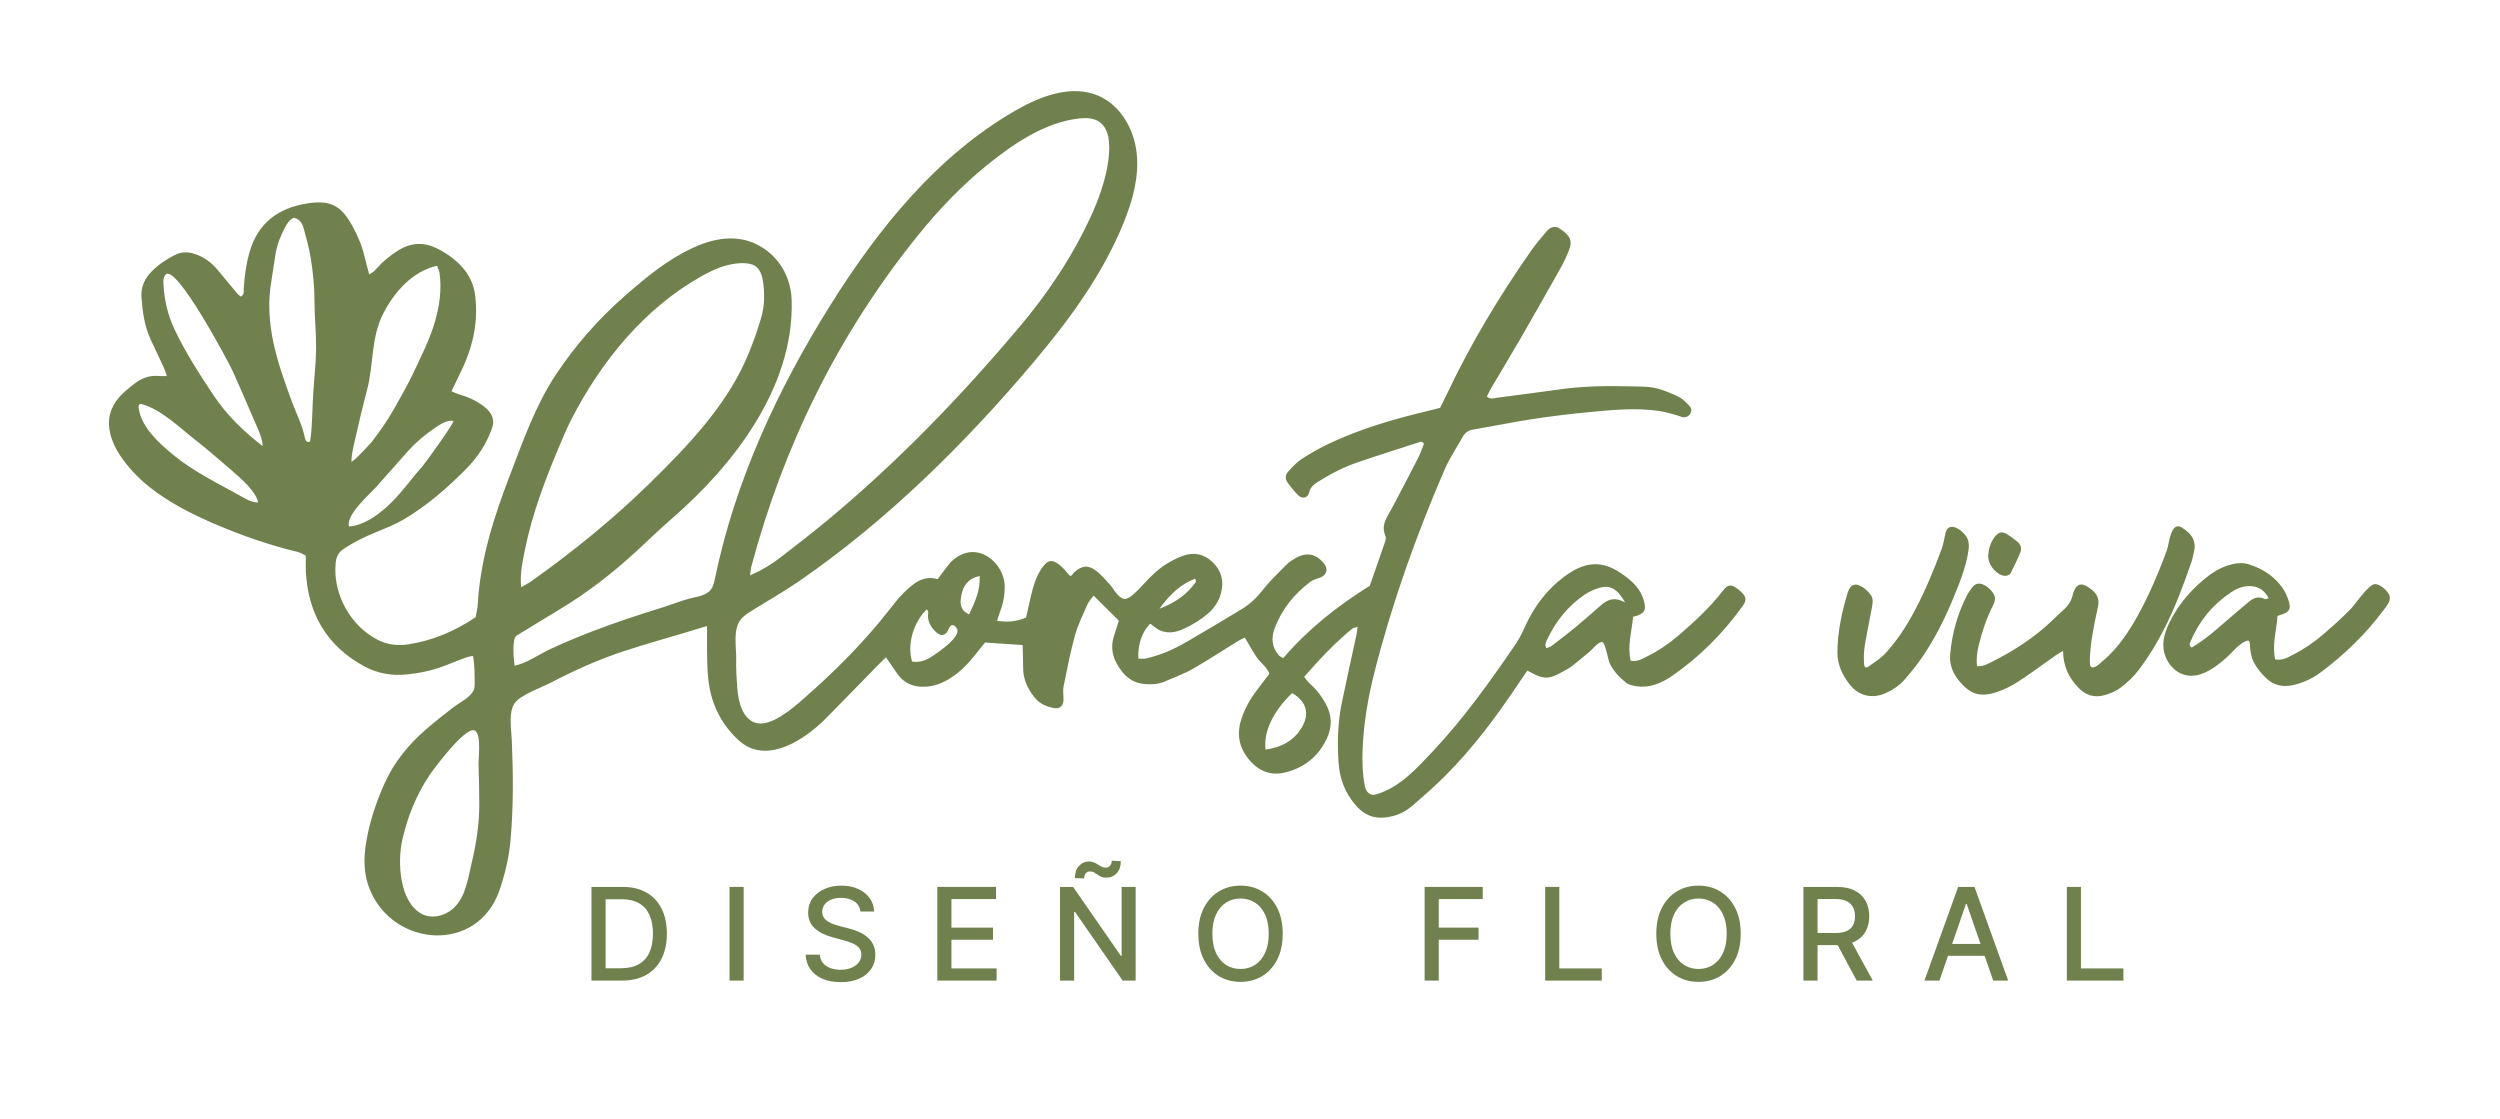 <svg width="1454" height="651" viewBox="0 0 1454 651" fill="none" xmlns="http://www.w3.org/2000/svg">
<path d="M1202.06 570.311V515.824H1210.28V563.234H1234.97V570.311H1202.06Z" fill="#70814D"/>
<path d="M1127.98 570.311H1119.25L1138.86 515.824H1148.36L1167.96 570.311H1159.24L1143.83 525.721H1143.41L1127.98 570.311ZM1129.44 548.974H1157.75V555.891H1129.44V548.974Z" fill="#70814D"/>
<path d="M1048.86 570.311V515.824H1068.29C1072.51 515.824 1076.01 516.551 1078.79 518.006C1081.6 519.46 1083.69 521.473 1085.07 524.045C1086.46 526.599 1087.15 529.552 1087.15 532.905C1087.15 536.239 1086.45 539.175 1085.05 541.711C1083.66 544.23 1081.57 546.189 1078.77 547.591C1075.98 548.992 1072.48 549.692 1068.26 549.692H1053.55V542.615H1067.51C1070.17 542.615 1072.34 542.234 1074.01 541.471C1075.69 540.709 1076.92 539.6 1077.7 538.146C1078.48 536.691 1078.87 534.944 1078.87 532.905C1078.87 530.847 1078.48 529.065 1077.68 527.557C1076.9 526.049 1075.66 524.896 1073.98 524.098C1072.31 523.282 1070.12 522.874 1067.41 522.874H1057.09V570.311H1048.86ZM1075.76 545.728L1089.22 570.311H1079.86L1066.66 545.728H1075.76Z" fill="#70814D"/>
<path d="M1012.39 543.068C1012.39 548.885 1011.33 553.887 1009.2 558.073C1007.07 562.241 1004.15 565.452 1000.45 567.704C996.757 569.939 992.562 571.056 987.862 571.056C983.144 571.056 978.932 569.939 975.225 567.704C971.536 565.452 968.627 562.232 966.498 558.047C964.37 553.861 963.306 548.868 963.306 543.068C963.306 537.25 964.37 532.257 966.498 528.089C968.627 523.903 971.536 520.693 975.225 518.458C978.932 516.205 983.144 515.079 987.862 515.079C992.562 515.079 996.757 516.205 1000.45 518.458C1004.15 520.693 1007.07 523.903 1009.2 528.089C1011.33 532.257 1012.39 537.25 1012.39 543.068ZM1004.25 543.068C1004.25 538.634 1003.53 534.9 1002.1 531.867C1000.68 528.816 998.726 526.511 996.243 524.95C993.777 523.371 990.984 522.582 987.862 522.582C984.723 522.582 981.92 523.371 979.455 524.95C976.99 526.511 975.039 528.816 973.602 531.867C972.183 534.9 971.473 538.634 971.473 543.068C971.473 547.502 972.183 551.244 973.602 554.295C975.039 557.328 976.99 559.634 979.455 561.213C981.92 562.773 984.723 563.554 987.862 563.554C990.984 563.554 993.777 562.773 996.243 561.213C998.726 559.634 1000.68 557.328 1002.1 554.295C1003.53 551.244 1004.25 547.502 1004.25 543.068Z" fill="#70814D"/>
<path d="M898.672 570.311V515.824H906.893V563.234H931.583V570.311H898.672Z" fill="#70814D"/>
<path d="M828.552 570.311V515.824H862.34V522.901H836.773V539.503H859.919V546.553H836.773V570.311H828.552Z" fill="#70814D"/>
<path d="M746.031 543.068C746.031 548.885 744.966 553.887 742.838 558.073C740.71 562.241 737.792 565.452 734.085 567.704C730.396 569.939 726.201 571.056 721.501 571.056C716.783 571.056 712.57 569.939 708.863 567.704C705.174 565.452 702.265 562.232 700.137 558.047C698.008 553.861 696.944 548.868 696.944 543.068C696.944 537.25 698.008 532.257 700.137 528.089C702.265 523.903 705.174 520.693 708.863 518.458C712.57 516.205 716.783 515.079 721.501 515.079C726.201 515.079 730.396 516.205 734.085 518.458C737.792 520.693 740.71 523.903 742.838 528.089C744.966 532.257 746.031 537.25 746.031 543.068ZM737.889 543.068C737.889 538.634 737.171 534.9 735.734 531.867C734.315 528.816 732.364 526.511 729.881 524.95C727.416 523.371 724.622 522.582 721.501 522.582C718.361 522.582 715.559 523.371 713.093 524.95C710.628 526.511 708.677 528.816 707.24 531.867C705.821 534.9 705.112 538.634 705.112 543.068C705.112 547.502 705.821 551.244 707.24 554.295C708.677 557.328 710.628 559.634 713.093 561.213C715.559 562.773 718.361 563.554 721.501 563.554C724.622 563.554 727.416 562.773 729.881 561.213C732.364 559.634 734.315 557.328 735.734 554.295C737.171 551.244 737.889 547.502 737.889 543.068Z" fill="#70814D"/>
<path d="M660.486 515.824V570.311H652.93L625.234 530.35H624.728V570.311H616.507V515.824H624.117L651.839 555.838H652.345V515.824H660.486ZM630.502 510.875L625.154 510.716C625.154 507.772 625.943 505.421 627.522 503.665C629.118 501.91 631.087 501.032 633.428 501.032C634.51 501.032 635.459 501.218 636.275 501.59C637.091 501.945 637.854 502.362 638.563 502.841C639.29 503.302 640.009 503.719 640.718 504.091C641.445 504.446 642.252 504.623 643.139 504.623C644.168 504.623 645.002 504.233 645.64 503.453C646.296 502.672 646.624 501.706 646.624 500.553L651.866 500.899C651.866 503.861 651.068 506.193 649.471 507.896C647.875 509.581 645.915 510.432 643.592 510.45C642.332 510.45 641.286 510.272 640.452 509.918C639.636 509.545 638.909 509.128 638.27 508.667C637.632 508.188 636.976 507.763 636.302 507.39C635.628 507.018 634.821 506.832 633.881 506.832C632.887 506.832 632.071 507.222 631.433 508.002C630.812 508.765 630.502 509.723 630.502 510.875Z" fill="#70814D"/>
<path d="M545.143 570.311V515.824H579.304V522.901H553.364V539.503H577.522V546.553H553.364V563.234H579.623V570.311H545.143Z" fill="#70814D"/>
<path d="M500.424 530.138C500.14 527.619 498.969 525.668 496.912 524.285C494.854 522.883 492.265 522.183 489.143 522.183C486.908 522.183 484.975 522.538 483.343 523.247C481.711 523.939 480.443 524.896 479.539 526.12C478.652 527.326 478.208 528.701 478.208 530.244C478.208 531.539 478.51 532.656 479.113 533.596C479.734 534.536 480.541 535.326 481.534 535.964C482.545 536.585 483.627 537.108 484.78 537.534C485.933 537.942 487.041 538.279 488.106 538.545L493.427 539.928C495.165 540.354 496.947 540.931 498.774 541.658C500.601 542.385 502.295 543.343 503.856 544.531C505.417 545.719 506.676 547.192 507.634 548.948C508.609 550.704 509.097 552.805 509.097 555.253C509.097 558.339 508.299 561.08 506.703 563.474C505.124 565.868 502.827 567.757 499.812 569.141C496.814 570.524 493.187 571.216 488.93 571.216C484.851 571.216 481.321 570.569 478.341 569.274C475.362 567.979 473.029 566.143 471.344 563.767C469.659 561.372 468.728 558.534 468.551 555.253H476.798C476.958 557.222 477.597 558.862 478.714 560.175C479.849 561.47 481.295 562.436 483.051 563.075C484.824 563.696 486.766 564.006 488.877 564.006C491.201 564.006 493.267 563.642 495.076 562.915C496.903 562.17 498.34 561.142 499.386 559.829C500.433 558.499 500.956 556.947 500.956 555.173C500.956 553.559 500.495 552.238 499.572 551.209C498.668 550.18 497.435 549.329 495.874 548.655C494.331 547.981 492.584 547.387 490.633 546.872L484.195 545.116C479.831 543.928 476.373 542.181 473.819 539.875C471.282 537.569 470.014 534.519 470.014 530.723C470.014 527.584 470.865 524.843 472.568 522.502C474.271 520.161 476.577 518.343 479.486 517.048C482.394 515.735 485.676 515.079 489.329 515.079C493.019 515.079 496.273 515.727 499.094 517.021C501.931 518.316 504.166 520.099 505.798 522.369C507.43 524.622 508.281 527.211 508.352 530.138H500.424Z" fill="#70814D"/>
<path d="M432.511 515.824V570.311H424.29V515.824H432.511Z" fill="#70814D"/>
<path d="M361.639 570.311H344V515.824H362.198C367.537 515.824 372.122 516.915 375.953 519.097C379.784 521.26 382.719 524.373 384.759 528.435C386.817 532.479 387.845 537.33 387.845 542.988C387.845 548.664 386.808 553.541 384.733 557.621C382.675 561.7 379.695 564.84 375.793 567.039C371.891 569.221 367.173 570.311 361.639 570.311ZM352.221 563.128H361.187C365.337 563.128 368.787 562.348 371.536 560.787C374.286 559.208 376.343 556.929 377.709 553.949C379.074 550.952 379.757 547.298 379.757 542.988C379.757 538.713 379.074 535.086 377.709 532.106C376.361 529.127 374.348 526.865 371.669 525.322C368.991 523.779 365.665 523.007 361.692 523.007H352.221V563.128Z" fill="#70814D"/>
<path d="M545.362 336.829C545.362 336.829 552.189 327.601 553.146 326.706C556.661 323.427 560.898 321.057 565.81 321.073C575.87 321.12 584.376 331.399 584.344 341.129C584.344 346.15 583.481 351 581.645 355.676C581.002 357.34 580.531 359.082 579.887 361.059C585.772 361.875 591.124 361.687 596.758 359.129C597.683 355.064 598.609 350.764 599.629 346.496C600.916 341.16 602.407 335.871 605.42 331.195C609.249 325.263 612.027 324.808 617.316 329.484C619.042 331.006 620.439 332.905 622.212 334.883C623.515 335.149 623.907 333.58 624.77 332.811C629.148 328.966 632.789 328.417 637.387 331.87C640.479 334.192 642.99 337.268 645.642 340.14C646.866 341.474 647.729 343.137 648.89 344.55C652.782 349.258 654.728 349.509 659.201 345.648C661.367 343.781 663.344 341.678 665.259 339.559C669.307 335.087 673.654 330.912 678.802 327.758C681.674 326 684.734 324.462 687.904 323.301C694.37 320.931 700.317 322.203 705.292 326.973C710.455 331.917 711.946 337.99 710.157 344.879C708.948 349.571 706.391 353.463 702.765 356.649C698.214 360.651 693.067 363.727 687.527 366.128C681.532 368.717 675.836 368.513 670.704 364.025C670.312 363.68 669.904 363.35 669.48 363.052C669.292 362.926 669.009 362.926 668.774 362.864C664.003 368.058 661.759 374.665 662.073 383.029C663.517 383.029 665.055 383.296 666.451 382.982C674.941 381.099 682.804 377.568 690.289 373.237C700.914 367.101 711.428 360.745 721.943 354.421C726.902 351.439 730.982 347.578 734.607 342.933C738.75 337.613 743.772 332.952 748.511 328.119C749.767 326.832 751.399 325.89 752.952 324.933C759.591 320.837 765.381 321.857 770.168 327.899C772.632 331.006 771.565 334.522 767.798 335.918C765.868 336.64 763.734 337.142 762.133 338.351C752.748 345.397 745.577 354.264 741.386 365.296C739.205 371.056 739.645 376.611 744.007 381.382C744.494 381.915 745.294 382.151 746.346 382.747C760.736 365.94 777.889 352.381 796.658 340.689C799.577 332.293 802.465 323.913 805.415 315.549C805.948 314.042 806.262 312.661 805.556 311.045C803.955 307.372 804.991 303.873 806.764 300.546C807.989 298.239 809.338 295.995 810.547 293.688C815.27 284.68 820.025 275.672 824.655 266.601C826.067 263.839 827.056 260.858 828.154 258.19C827.056 256.228 825.8 257.044 824.639 257.421C812.979 261.219 801.272 264.891 789.675 268.861C781.498 271.655 773.84 275.609 766.511 280.223C764.032 281.792 762.102 283.362 761.348 286.563C760.626 289.592 757.394 290.329 755.149 288.164C752.733 285.826 750.646 283.126 748.684 280.38C747.366 278.528 747.523 276.174 749.013 274.511C751.446 271.811 753.925 268.987 756.938 267.025C762.164 263.62 767.657 260.512 773.306 257.86C791.338 249.354 810.374 243.815 829.692 239.185C832.219 238.573 834.746 237.914 837.555 237.208C838.794 234.713 840.097 232.186 841.321 229.612C855.178 200.235 871.813 172.505 890.425 145.92C893.266 141.871 896.483 138.058 899.731 134.307C901.991 131.702 904.753 131.279 907.421 133.115C912.914 136.912 914.985 139.769 912.286 146.187C910.968 149.31 909.571 152.433 907.923 155.383C900.108 169.272 892.261 183.129 884.305 196.923C878.828 206.418 873.131 215.802 867.56 225.25C866.524 226.992 865.677 228.843 864.72 230.664C866.979 232.5 869.051 231.527 870.966 231.276C883.395 229.691 895.824 228.027 908.237 226.317C921.749 224.465 935.323 224.386 948.914 224.716C954.658 224.857 960.464 224.669 965.988 226.568C969.676 227.839 973.364 229.204 976.785 231.056C979.013 232.264 980.85 234.273 982.639 236.141C983.753 237.318 983.926 238.966 983.109 240.519C982.309 242.073 980.316 242.983 978.417 242.575C977.413 242.355 976.471 241.822 975.467 241.571C971.952 240.66 968.468 239.53 964.89 239.013C951.582 237.051 938.274 238.385 925.013 239.609C913.573 240.66 902.164 242.088 890.802 243.815C879.456 245.541 868.203 247.926 856.873 249.81C853.985 250.28 852.087 251.599 850.737 254.015C847.175 260.387 843.032 266.523 840.144 273.192C823.666 311.358 809.715 350.419 799.436 390.735C795.685 405.439 793.143 420.395 792.499 435.57C792.201 442.554 792.405 450.526 793.849 457.4C794.304 459.581 795.716 461.81 797.914 462.202C798.965 462.39 800.048 462.108 801.068 461.794C814.266 457.761 824.184 446.666 833.349 436.936C851.49 417.664 866.791 396.149 881.684 374.351C883.724 371.354 885.325 368.011 886.816 364.7C892.057 353.024 899.464 343.043 909.744 335.385C924.338 324.525 934.821 326.565 947.297 336.75C951.833 340.454 955.285 345.036 956.478 350.952C957.294 355.048 956.023 356.869 951.644 358.234C951.142 358.391 950.64 358.501 949.793 358.736C949.086 367.085 946.372 375.418 948.38 384.238C952.115 385.07 955.05 383.202 958.016 381.743C964.843 378.369 971.073 374.053 976.816 369.078C985.903 361.2 994.738 353.071 1002.11 343.467C1004.94 339.779 1006.9 339.669 1010.65 342.541C1011.48 343.169 1012.28 343.859 1013.02 344.597C1015.61 347.202 1015.89 349.148 1013.7 352.208C1002.19 368.278 988.461 382.166 972.124 393.34C965.988 397.53 959.193 400.292 951.488 399.084C949.479 398.77 947.219 398.268 945.712 397.059C941.915 394.015 938.478 390.405 936.281 386.011C935.151 383.751 933.676 372.939 931.526 373.362C928.874 373.88 926.535 377.364 924.558 378.981C921.372 381.617 918.202 384.285 914.969 386.859C913.353 388.145 911.501 389.197 909.681 390.217C900.437 395.427 898.021 395.411 888.291 390.013C886.58 392.524 884.823 395.082 883.096 397.656C870.432 416.582 856.904 434.833 840.772 450.981C834.683 457.07 828.201 462.782 821.704 468.416C818.346 471.32 814.47 473.517 810.06 474.647C801.821 476.765 794.869 475.494 788.843 468.746C782.22 461.323 779.082 452.802 778.47 443.15C777.732 431.631 778.062 420.144 780.384 408.829C783.115 395.537 786.096 382.308 788.953 369.047C789.219 367.807 789.298 366.536 789.565 364.543C788.074 365.061 787.054 365.139 786.41 365.657C776.304 373.99 767.359 383.485 758.492 393.67C759.779 395.192 760.736 396.698 762.039 397.828C765.836 401.139 768.771 405.126 771.156 409.504C774.797 416.174 774.829 422.906 771.565 429.78C766.778 439.902 758.822 446.211 748.182 449.082C740.241 451.232 733.32 449.255 727.576 443.072C720.671 435.633 718.898 427.222 722.147 417.711C724.108 411.983 726.98 406.726 730.637 401.893C733.148 398.566 735.674 395.254 738.326 391.755C736.663 387.722 732.943 385.368 730.684 381.947C728.408 378.494 726.399 374.853 723.998 370.836C722.696 371.495 721.095 372.154 719.651 373.049C710.973 378.384 702.483 384.034 693.632 389.056C688.453 392.006 682.741 394.046 677.248 396.431C673.56 398.032 669.637 398.158 665.698 397.828C660.488 397.373 656.219 395.066 652.924 391.017C647.886 384.803 645.297 377.976 647.886 369.926C648.843 366.944 649.769 363.962 650.711 360.965C645.972 356.257 641.201 351.517 636.038 346.401C634.829 348.081 633.339 349.556 632.554 351.345C629.933 357.308 626.967 363.225 625.225 369.455C622.51 379.247 620.58 389.275 618.571 399.241C618.069 401.736 618.603 404.419 618.54 407.024C618.461 410.54 616.327 412.439 612.969 411.811C608.512 410.979 604.557 409.269 601.607 405.518C597.605 400.433 595.031 394.909 595.047 388.318C595.047 383.924 594.874 379.514 594.78 375.167C587.295 374.665 580.327 374.194 572.904 373.692C571.774 375.089 570.456 376.658 569.2 378.274C565.167 383.437 560.993 388.475 555.688 392.383C550.133 396.463 544.169 399.429 536.982 399.429C530.752 399.429 525.777 397.232 522.136 392.194C519.861 389.04 517.711 385.807 515.263 382.261C513.803 383.689 512.328 385.101 510.9 386.56C500.668 397.012 490.514 407.542 480.204 417.931C467.838 430.392 445.537 445.143 429.656 430.596C418.937 420.787 413.194 408.437 411.86 394.14C410.934 384.191 411.31 374.1 411.216 364.119C380.144 373.488 378.276 373.692 363.336 378.557C348.443 383.406 334.115 389.84 320.243 397.091C314.577 400.057 303.671 403.682 299.606 408.609C295.541 413.537 297.393 424.334 297.66 430.549C298.523 450.134 298.649 469.703 296.86 489.257C295.965 498.94 293.705 508.324 290.598 517.489C278.043 554.604 228.877 551.214 215.051 517.254C211.457 508.419 211.426 499.426 212.901 490.277C214.878 478.083 218.77 466.455 223.839 455.234C229.316 443.135 237.633 433.028 247.551 424.397C252.73 419.877 258.16 415.656 263.59 411.434C267.686 408.248 273.853 405.769 275.815 400.606C276.474 398.864 275.846 381.209 274.873 381.46C273.445 381.821 271.954 382.041 270.573 382.559C266.666 384.002 262.79 385.572 258.898 387.094C251.789 389.872 244.397 391.441 236.849 392.241C228.061 393.167 219.602 391.771 211.802 387.518C189.926 375.591 179.098 356.79 177.874 332.183C177.732 329.327 177.858 326.471 177.858 323.144C176.336 322.438 174.813 321.418 173.15 321.01C156.609 317.024 140.586 311.468 124.972 304.767C111.758 299.102 98.952 292.621 87.512 283.707C80.638 278.34 74.753 272.141 69.888 264.954C67.252 261.046 65.227 256.809 64.113 252.164C62.183 244.176 64.035 237.067 69.339 231.009C71.897 228.09 75.02 225.626 78.096 223.225C82.349 219.914 87.151 218.094 92.691 218.69C93.93 218.815 95.201 218.706 97.038 218.706C96.331 216.681 95.955 215.206 95.311 213.841C92.8 208.379 90.195 202.965 87.653 197.52C84.059 189.814 82.945 181.56 82.286 173.195C81.799 167.028 84.091 161.974 88.375 157.69C92.298 153.767 96.834 150.738 101.793 148.274C105.261 146.548 108.776 146.36 112.448 147.443C117.863 149.043 122.382 152.072 126.023 156.341C130.088 161.111 134.011 165.992 138.06 170.794C138.656 171.5 139.488 171.987 140.116 172.505C142.187 171.202 141.654 169.507 141.748 168.048C142.203 160.735 143.144 153.516 145.2 146.438C150.049 129.678 161.788 121.062 178.407 118.363C191.888 116.166 198.306 119.352 204.835 131.216C208.114 137.179 210.782 143.409 212.242 150.11C212.885 153.092 213.795 156.011 214.753 159.621C216.055 158.742 216.934 158.318 217.593 157.675C219.649 155.666 221.454 153.39 223.651 151.554C226.444 149.216 229.347 146.94 232.486 145.12C239.548 141.024 246.845 140.82 254.205 144.508C259.635 147.223 264.563 150.675 268.628 155.148C272.927 159.872 275.58 165.411 276.364 171.924C278.122 186.362 275.454 199.999 269.491 213.103C267.325 217.842 264.987 222.503 262.554 227.572C264.437 228.326 266.022 229.157 267.717 229.612C272.818 230.993 278.64 233.849 282.61 237.333C286.016 240.331 287.805 244.207 286.298 248.617C283.097 258.001 277.73 266.099 270.919 272.941C260.059 283.864 248.415 294.033 235.091 301.943C229.975 304.987 224.326 307.2 218.786 309.46C212.242 312.143 205.964 315.219 200.017 319.111C196.8 321.214 195.575 323.929 195.215 327.538C193.473 345.35 203.83 364.182 219.9 372.233C225.471 375.026 231.309 375.701 237.429 374.759C251.616 372.562 264.5 367.195 276.647 358.925C277.055 356.524 277.714 353.997 277.871 351.439C279.33 325.278 287.24 300.703 296.53 276.504C304.188 256.542 311.297 236.094 323.13 218.156C334.367 201.129 347.91 185.624 363.273 172.206C375.655 161.394 388.226 150.879 403.323 143.99C416.709 137.87 431.272 135.861 444.031 144.382C454.561 151.413 460.148 162.555 460.446 175.11C461.67 225.281 426.768 270.415 390.815 301.55C383.91 307.529 377.366 313.932 370.649 320.131C356.604 333.078 341.601 344.769 325.186 354.609C316.916 359.568 308.708 364.637 300.438 369.674C297.582 371.416 298.821 383.987 299.276 387.173C306.527 385.666 313.604 380.487 320.29 377.396C328.356 373.645 336.564 370.24 344.865 367.054C358.079 362.001 371.544 357.559 385.056 353.369C390.297 351.737 395.445 349.666 400.702 348.19C405.237 346.919 410.887 346.715 413.79 342.4C414.967 340.642 415.406 338.508 415.83 336.436C427.506 279.799 452.238 226.458 482.95 177.448C510.963 132.738 545.237 90.209 591.045 64.033C605.577 55.731 623.31 49.109 638.721 55.653C651.59 61.13 659.515 74.955 661.068 88.86C662.622 102.764 658.73 116.731 653.457 129.693C641.358 159.495 622.055 185.813 601.34 210.404C561.259 257.97 515.702 303.01 464.291 338.319C455.628 344.267 446.353 349.493 437.44 355.064C435.164 356.477 432.857 357.92 431.115 359.945C426.015 365.83 428.338 376.313 428.165 383.422C428.024 389.15 428.4 394.909 428.856 400.637C429.405 407.715 431.68 418.292 439.7 420.458C448.425 422.827 460.87 412.062 466.818 406.852C485.163 390.845 502.378 373.739 517.365 354.468C520.096 350.968 522.858 347.437 526.044 344.361C531.364 339.214 537.013 334.412 545.284 336.829H545.362ZM436.231 334.679C443.356 331.524 448.896 328.103 454.043 324.117C463.13 317.087 472.216 310.056 481.051 302.743C522.183 268.657 559.094 230.334 593.431 189.516C607.743 172.489 620.297 154.206 630.372 134.323C635.441 124.311 639.914 114.016 642.692 103.078C644.481 96.047 645.862 87.447 644.7 80.213C644.104 76.525 642.362 72.868 639.255 70.797C635.991 68.6 631.769 68.474 627.846 68.882C607.884 70.969 589.319 83.681 574.128 95.969C559.047 108.178 545.739 122.176 533.608 137.242C487.58 194.381 455.895 258.755 436.969 329.531C436.639 330.74 436.608 332.042 436.247 334.663L436.231 334.679ZM303.074 341.521C305.632 340.061 307.249 339.308 308.692 338.288C332.954 321.057 356.651 301.927 378.057 280.898C399.462 259.869 421.276 237.208 433.516 209.933C437.142 201.867 440.108 193.518 442.634 185.059C444.69 178.17 444.784 171.139 443.827 164.093C443.372 160.735 442.21 156.388 439.009 154.552C434.772 152.103 427.647 153.108 423.175 154.191C417.76 155.509 412.691 158.004 407.842 160.735C374.604 179.472 349.652 210.2 332.373 243.752C329.549 249.245 327.195 254.988 324.794 260.685C316.821 279.721 309.508 298.992 305.397 319.284C304.016 326.126 302.352 333.015 303.058 341.505L303.074 341.521ZM275.737 424.726C269.946 423.408 252.291 447.105 249.811 450.809C242.153 462.28 236.911 475.212 233.93 488.676C231.183 501.121 232.062 524.112 245.072 531.409C251.192 534.83 259.337 532.633 264.296 527.674C270.982 521.004 272.19 510.835 274.293 502.047C276.914 491.03 278.718 479.763 278.75 468.416C278.781 460.538 278.561 452.676 278.31 444.814C278.185 440.812 280.021 427.943 276.458 425.072C276.239 424.899 276.003 424.789 275.737 424.726ZM204.411 268.39C204.474 269.85 215.396 258.033 216.087 257.138C220.904 250.939 225.424 244.49 229.285 237.632C233.239 230.585 237.272 223.555 240.709 216.242C245.15 206.81 249.906 197.488 252.856 187.429C255.602 178.076 256.999 168.581 255.649 158.852C255.461 157.439 254.739 156.09 254.205 154.567C240.097 157.706 229.489 169.586 223.101 181.952C215.522 196.625 217.577 211.22 213.497 226.646C210.971 236.219 208.758 245.871 206.529 255.522C205.572 259.649 204.411 264.169 204.411 268.39ZM170.874 126.633C168.285 127.826 166.935 130.039 165.696 132.377C163.106 137.258 161.16 142.374 160.234 147.819C159.355 152.967 158.743 158.161 157.849 163.293C153.518 188.575 161.38 210.875 169.964 234.132C172.334 240.519 175.88 247.409 177.183 254.094C177.371 255.067 177.607 256.134 178.391 256.746C178.972 257.201 179.804 257.091 180.369 256.715C181.734 247.675 181.561 238.008 182.158 228.828C182.707 220.243 183.743 211.659 183.837 203.059C183.931 193.675 182.927 184.29 182.895 174.906C182.864 166.51 182.048 158.208 180.698 149.969C179.772 144.32 178.266 138.764 176.744 133.24C175.912 130.196 174.468 127.34 170.859 126.649L170.874 126.633ZM152.764 259.445C152.639 255.726 151.289 252.43 149.861 249.15C144.98 237.93 140.241 226.646 135.172 215.52C133.022 210.78 102.107 152.574 96.253 159.809C94.841 161.551 94.998 163.638 95.107 165.71C95.61 174.639 97.555 183.16 101.4 191.337C107.756 204.817 115.775 217.23 124.014 229.628C131.767 241.304 141.528 250.783 152.764 259.445ZM150.112 292.213C149.155 286.155 139.864 277.932 135.109 273.899C128.157 268.014 121.362 261.893 114.175 256.322C105.214 249.37 93.868 238.149 82.725 235.136C82.239 235.011 81.69 234.901 81.234 235.136C80.56 235.513 80.528 236.455 80.638 237.224C82.113 248.476 92.534 257.782 100.741 264.546C112.48 274.228 126.149 280.788 139.331 288.132C142.658 289.984 146.236 292.37 150.128 292.197L150.112 292.213ZM202.904 305.929C202.92 306.023 202.951 306.101 202.967 306.195C211.049 305.756 219.178 300.012 225 294.755C232.706 287.819 238.606 279.156 245.48 271.482C247.253 269.505 264.783 245.133 263.684 244.835C260.043 243.846 254.974 247.456 251.914 249.59C246.72 253.199 241.855 257.311 237.602 262.003C231.309 268.955 225.236 276.127 218.927 283.064C214.737 287.677 201.429 299.228 202.889 305.929H202.904ZM945.21 350.403C940.502 342.274 936.406 340.124 930.302 341.85C927.351 342.682 924.401 344 921.859 345.695C911.909 352.365 904.722 361.436 899.684 372.248C899.072 373.582 898.24 375.042 899.417 377.019C900.485 376.532 901.724 376.203 902.666 375.481C907.201 372.029 911.752 368.56 916.146 364.935C921.152 360.792 926.017 356.508 930.882 352.208C934.602 348.928 938.556 346.81 945.21 350.403ZM736.051 435.978C745.561 434.66 752.356 430.596 756.593 423.957C761.976 415.53 760.218 408.249 751.524 403.085C740.461 413.678 734.732 425.621 736.035 435.978H736.051ZM530.438 384.74C535.083 385.478 538.677 383.94 541.957 381.837C545.142 379.797 559.533 370.114 556.473 365.469C554.574 362.581 552.785 363.13 551.718 365.814C550.243 369.549 547.544 370.396 544.687 367.854C541.91 365.375 539.87 362.456 539.697 358.501C539.634 357.183 540.513 355.535 538.897 354.452C531.097 362.33 527.503 374.885 530.438 384.724V384.74ZM563.629 357.34C567.176 349.854 570.22 343.184 569.765 334.961C563.143 336.436 560.114 340.626 559.094 346.307C558.388 350.262 557.901 354.578 563.613 357.355L563.629 357.34ZM674.345 354.044C684.028 350.309 690.54 345.46 695.468 338.523C695.735 338.147 695.28 337.252 695.154 336.546C687.543 339.434 680.763 344.973 674.345 354.044Z" fill="#70814D"/>
<path d="M1258.79 365.563C1254.56 373.927 1249.66 382.009 1243.79 389.746C1240.84 393.638 1237.1 397.106 1233.18 400.057C1230.36 402.175 1226.76 403.635 1223.29 404.482C1217.91 405.816 1213.02 404.294 1209.01 400.182C1203.33 394.36 1199.94 387.549 1199.88 378.557C1198.06 379.655 1196.74 380.346 1195.55 381.193C1188.28 386.294 1181.17 391.614 1173.75 396.463C1170.06 398.88 1166 400.873 1161.84 402.332C1151.4 406.004 1145.75 403.336 1140.12 396.824C1136.01 392.084 1133.64 386.968 1134.22 380.471C1135.32 368.074 1138.66 356.398 1144.44 345.397C1144.67 344.942 1144.97 344.487 1145.28 344.079C1146.98 341.819 1148.31 338.884 1151.89 339.512C1155.52 340.14 1160.22 344.738 1160.3 347.924C1160.35 349.383 1159.71 350.968 1159.03 352.333C1155.37 359.599 1152.8 367.258 1150.87 375.136C1149.88 379.153 1149.3 383.218 1149.88 387.455C1153.54 387.722 1156.27 386.043 1159 384.662C1171.41 378.4 1182.99 370.867 1193.16 361.294C1195.64 358.972 1198.04 356.571 1200.56 354.295C1202.94 352.145 1204.56 349.713 1205.36 346.464C1207.65 337.174 1212.28 339.434 1217.02 343.388C1220.19 346.04 1221.03 349.195 1220.12 353.181C1218.79 359.034 1217.63 364.935 1216.66 370.851C1216.19 373.77 1215.9 376.705 1215.68 379.655C1215.57 381.115 1215.43 382.574 1215.46 384.034C1215.48 385.195 1215.21 388.287 1217.05 388.192C1219.32 388.067 1221.66 385.54 1223.29 384.144C1231.52 377.192 1237.69 368.074 1242.93 358.752C1243.12 358.422 1243.3 358.093 1243.48 357.763C1247.9 349.744 1251.76 341.411 1255.25 332.937C1257.02 328.621 1258.68 324.258 1260.31 319.896C1261.68 316.255 1262.34 302.617 1269.2 306.949C1274.49 310.291 1277.7 314.623 1275.93 321.292C1275.46 323.05 1275.21 324.886 1274.63 326.597C1269.98 340.124 1265.09 353.197 1258.79 365.61V365.563Z" fill="#70814D"/>
<path d="M1264.54 356.932C1269.59 348.426 1276.71 340.846 1284.28 335.04C1288.45 331.838 1292.94 329.437 1298.18 328.166C1301.65 327.318 1304.81 327.224 1308.13 328.276C1316.09 330.802 1322.77 335.212 1327.58 342.039C1329.33 344.534 1330.59 347.547 1331.39 350.513C1332.46 354.515 1330.98 356.241 1326.43 357.591C1325.94 357.732 1325.46 357.92 1324.63 358.203C1324.06 366.489 1321.35 374.79 1323.23 383.5C1327.23 384.238 1330.21 382.543 1333.19 381.036C1339.74 377.725 1345.8 373.614 1351.35 368.827C1356.53 364.37 1361.61 359.819 1366.42 354.954C1370 351.313 1372.66 346.825 1376.29 343.2C1377.56 341.929 1379.54 339.653 1381.53 339.716C1384.37 339.81 1388.84 343.749 1389.72 346.307C1390.77 349.367 1388.01 352.506 1386.33 354.782C1375.96 368.686 1363.64 380.66 1349.74 391.033C1345.09 394.501 1339.93 396.934 1334.26 398.315C1327.97 399.837 1322.35 398.801 1317.66 394.125C1314.85 391.331 1312.28 388.208 1310.55 384.614C1309.37 382.166 1308.96 379.546 1308.68 376.878C1308.37 373.912 1309.01 371.385 1305.53 373.19C1301.27 375.371 1298.37 379.404 1294.86 382.527C1289.13 387.628 1281.08 393.795 1272.9 392.948C1265.62 392.194 1260.1 385.933 1258.6 379.028C1256.93 371.322 1260.68 363.444 1264.54 356.963V356.932ZM1319.46 347.924C1317.3 343.922 1314.44 341.489 1310 340.972C1305.34 340.422 1301.23 342.039 1297.49 344.534C1286.84 351.674 1279.01 361.216 1274.05 373.049C1273.61 374.084 1272.81 375.418 1274.72 376.627C1280.36 373.221 1285.68 369.141 1290.74 364.653C1296.39 359.646 1302.22 354.844 1307.98 349.964C1310.77 347.61 1313.8 346.59 1317.31 348.442C1317.63 348.614 1318.22 348.238 1319.46 347.908V347.924Z" fill="#70814D"/>
<path d="M1084.83 387.989C1085.01 388.145 1085.21 388.24 1085.48 388.255C1086.1 388.302 1087.52 387.063 1088.02 386.717C1090.98 384.724 1094.37 382.386 1096.79 379.734C1103.49 372.342 1108.91 364.025 1113.57 355.221C1119.7 343.671 1124.69 331.603 1129.23 319.362C1130.31 316.459 1130.75 313.32 1131.43 310.276C1133.14 302.586 1141.08 308.047 1143.67 312.127C1145.08 314.356 1145.28 317.165 1144.92 319.786C1143.45 330.52 1138.72 341.537 1134.53 351.455C1130.34 361.373 1124.95 371.699 1118.78 381.036C1115.48 386.027 1111.62 390.672 1107.73 395.223C1104.83 398.629 1101.09 401.077 1097.01 402.976C1089.01 406.726 1081.05 404.733 1075.95 398.315C1071.37 392.54 1068.57 386.419 1068.64 379.012C1068.75 367.148 1071.31 355.708 1074.7 344.424C1074.99 343.451 1075.51 342.51 1076.09 341.662C1077.19 340.077 1079.15 339.606 1080.94 340.313C1083.95 341.521 1086.32 343.561 1088.13 346.182C1089.75 348.536 1089.07 351.251 1088.62 353.793C1087.45 360.211 1086.09 366.599 1084.96 373.033C1084.32 376.721 1083.84 380.487 1084.06 384.222C1084.14 385.368 1083.99 387.298 1084.79 387.989H1084.83Z" fill="#70814D"/>
<path d="M1156.32 323.678C1156.49 319.44 1157.6 315.517 1160.24 312.127C1162.26 309.538 1164.26 308.926 1166.96 310.495C1169.17 311.782 1171.22 313.383 1173.23 314.999C1175.24 316.631 1175.98 318.938 1175.02 321.277C1173.37 325.325 1171.44 329.264 1169.48 333.156C1168.7 334.71 1166.5 335.244 1164.68 334.694C1160.27 333.36 1156.32 328.119 1156.32 323.646V323.678Z" fill="#70814D"/>
</svg>
